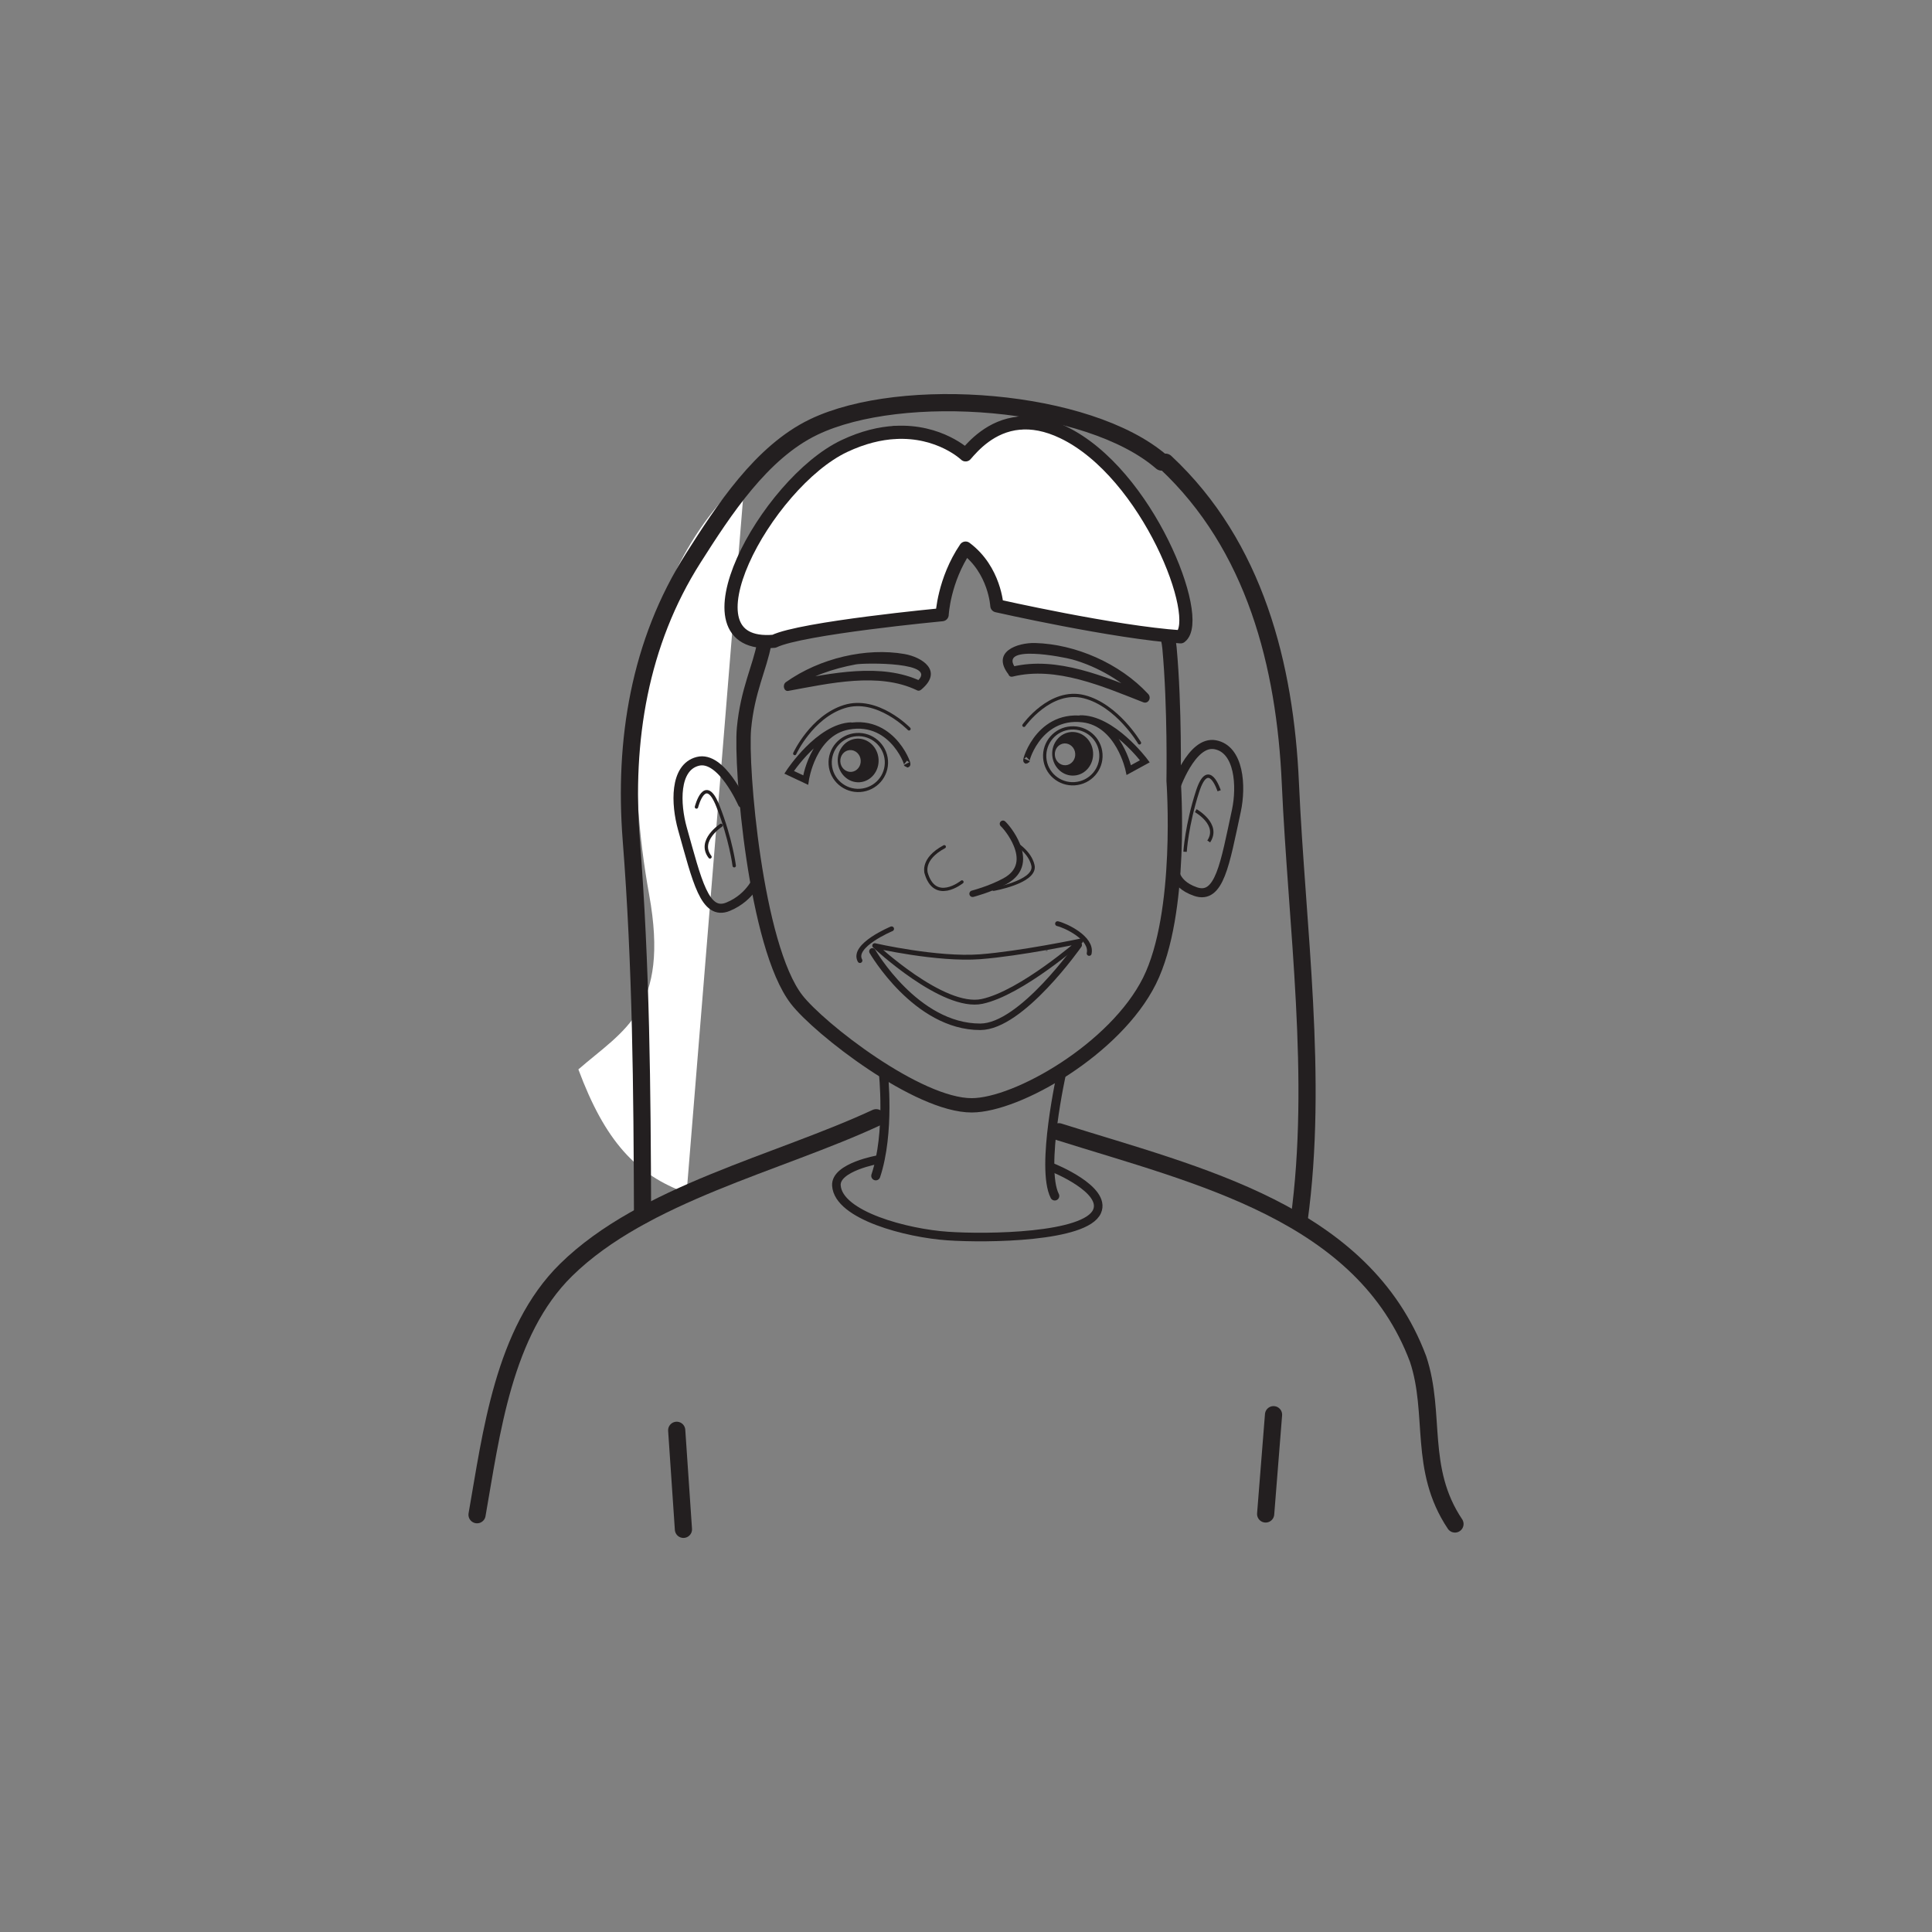 <?xml version="1.0" encoding="UTF-8"?>
<svg xmlns="http://www.w3.org/2000/svg" xmlns:xlink="http://www.w3.org/1999/xlink" width="360pt" height="360pt" viewBox="0 0 360 360" version="1.1">
<rect x="0" y="0" width="360" height="360" fill="#808080" stroke="none"/>
<g id="surface1">
<path style=" stroke:none;fill-rule:nonzero;fill:rgb(100%,100%,100%);fill-opacity:1;" d="M 138.789 88.867 C 115.305 110.648 117.082 145.266 120.961 166.711 C 124.832 188.148 116.207 191.926 107.773 199.266 C 112.719 212.574 118.535 218.93 127.938 222.305 "/>
<path style="fill:none;stroke-width:3.201;stroke-linecap:round;stroke-linejoin:round;stroke:rgb(13.73%,12.16%,12.549%);stroke-opacity:1;stroke-miterlimit:4;" d="M 0.001 -0.001 C -13.694 11.866 -48.362 14.424 -64.823 6.534 C -74.608 1.842 -81.636 -9.029 -87.265 -17.876 C -97.315 -33.658 -100.265 -51.943 -98.827 -70.419 C -96.983 -94.017 -96.804 -116.904 -96.726 -140.345 " transform="matrix(1,0,0,-1,216.456,86.096)"/>
<path style="fill:none;stroke-width:3.201;stroke-linecap:round;stroke-linejoin:round;stroke:rgb(13.73%,12.16%,12.549%);stroke-opacity:1;stroke-miterlimit:4;" d="M 0.001 -0.002 C 3.657 26.561 -0.417 54.564 -1.62 81.51 C -2.601 103.365 -8.187 125.67 -24.897 141.272 " transform="matrix(1,0,0,-1,242.058,227.393)"/>
<path style=" stroke:none;fill-rule:nonzero;fill:rgb(13.73%,12.16%,12.549%);fill-opacity:1;" d="M 171.652 128.504 C 175.852 125.008 171.801 122.43 168.512 121.863 C 161.453 120.637 152.812 122.59 146.445 127.105 C 145.734 127.613 146.07 128.898 146.898 128.734 C 154.586 127.332 163.73 125.211 170.82 128.602 C 171.766 129.047 172.578 127.395 171.621 126.941 C 164.207 123.41 154.867 125.469 146.852 126.941 C 147 127.488 147.16 128.027 147.301 128.578 C 150.949 125.992 155.34 124.566 159.461 123.801 C 161.066 123.5 175.277 123.305 170.785 127.035 C 169.91 127.766 170.766 129.238 171.652 128.504 "/>
<path style=" stroke:none;fill-rule:nonzero;fill:rgb(13.73%,12.16%,12.549%);fill-opacity:1;" d="M 189.34 124.621 C 185.648 119.918 198.234 122.438 199.816 122.883 C 204.516 124.207 209.402 127 212.848 130.738 C 213.152 130.223 213.457 129.695 213.762 129.188 C 206 126.156 196.988 122.172 188.57 124.242 C 187.523 124.508 187.641 126.344 188.703 126.074 C 196.82 124.078 205.555 127.938 213.027 130.859 C 213.941 131.211 214.633 130.055 213.945 129.312 C 208.625 123.57 200.352 120.027 192.891 119.816 C 189.578 119.73 184.617 121.441 187.949 125.703 C 188.645 126.582 190.043 125.52 189.34 124.621 "/>
<path style="fill:none;stroke-width:2.668;stroke-linecap:butt;stroke-linejoin:miter;stroke:rgb(13.73%,12.16%,12.549%);stroke-opacity:1;stroke-miterlimit:4;" d="M 0.001 0.002 C 0.11 -0.541 0.192 -1.076 0.243 -1.588 C 1.255 -12.635 1.009 -26.334 1.009 -26.334 C 1.009 -26.334 2.825 -50.951 -3.487 -63.623 C -9.808 -76.275 -28.077 -86.775 -36.593 -86.803 C -46.659 -86.834 -65.05 -72.494 -69.233 -67.088 C -76.937 -57.146 -79.698 -23.6 -79.042 -16.553 C -78.382 -9.463 -76.073 -5.197 -75.272 -0.74 " transform="matrix(1,0,0,-1,217.675,119.158)"/>
<path style="fill:none;stroke-width:1.686;stroke-linecap:round;stroke-linejoin:round;stroke:rgb(13.73%,12.16%,12.549%);stroke-opacity:1;stroke-miterlimit:4;" d="M -0.001 -0.001 C -0.001 -0.001 -3.985 -17.735 -1.306 -23.052 " transform="matrix(1,0,0,-1,197.845,199.8)"/>
<path style="fill:none;stroke-width:1.686;stroke-linecap:round;stroke-linejoin:round;stroke:rgb(13.73%,12.16%,12.549%);stroke-opacity:1;stroke-miterlimit:4;" d="M 0.002 -0.001 C 0.002 -0.001 1.275 -11.259 -1.404 -19.298 " transform="matrix(1,0,0,-1,164.592,199.8)"/>
<path style="fill:none;stroke-width:1.686;stroke-linecap:round;stroke-linejoin:round;stroke:rgb(13.73%,12.16%,12.549%);stroke-opacity:1;stroke-miterlimit:4;" d="M 0.001 -0.001 C 0.001 -0.001 -3.913 8.968 -8.319 7.819 C -12.729 6.683 -12.444 -0.161 -11.167 -4.724 C -8.436 -14.384 -7.022 -21.071 -2.64 -19.255 C 1.747 -17.435 3.009 -13.603 3.009 -13.603 " transform="matrix(1,0,0,-1,138.327,149.69)"/>
<path style="fill:none;stroke-width:0.632;stroke-linecap:round;stroke-linejoin:round;stroke:rgb(13.73%,12.16%,12.549%);stroke-opacity:1;stroke-miterlimit:4;" d="M 0.002 0 C 0.002 0 1.592 6.313 4.014 0.133 C 6.436 -6.051 7.037 -10.945 7.037 -10.945 " transform="matrix(1,0,0,-1,129.775,150.371)"/>
<path style="fill:none;stroke-width:0.632;stroke-linecap:round;stroke-linejoin:round;stroke:rgb(13.73%,12.16%,12.549%);stroke-opacity:1;stroke-miterlimit:4;" d="M -0.001 -0.001 C -0.001 -0.001 -4.384 -2.826 -2.052 -5.876 " transform="matrix(1,0,0,-1,134.349,153.795)"/>
<path style="fill:none;stroke-width:1.686;stroke-linecap:butt;stroke-linejoin:miter;stroke:rgb(13.73%,12.16%,12.549%);stroke-opacity:1;stroke-miterlimit:4;" d="M -0.002 0 C -0.002 0 3.053 9.172 7.525 8.293 C 11.99 7.43 12.432 0.594 11.443 -4.023 C 9.315 -13.843 8.315 -20.609 3.826 -19.066 C -0.662 -17.519 -0.143 -14.203 -0.143 -14.203 " transform="matrix(1,0,0,-1,218.935,147.067)"/>
<path style="fill:none;stroke-width:0.632;stroke-linecap:butt;stroke-linejoin:miter;stroke:rgb(13.73%,12.16%,12.549%);stroke-opacity:1;stroke-miterlimit:4;" d="M -0.002 0.001 C -0.002 0.001 -1.978 6.197 -4.021 -0.124 C -6.061 -6.444 -6.35 -11.366 -6.35 -11.366 " transform="matrix(1,0,0,-1,227.17,147.349)"/>
<path style="fill:none;stroke-width:0.632;stroke-linecap:butt;stroke-linejoin:miter;stroke:rgb(13.73%,12.16%,12.549%);stroke-opacity:1;stroke-miterlimit:4;" d="M 0.001 0 C 0.001 0 4.552 -2.543 2.415 -5.738 " transform="matrix(1,0,0,-1,222.811,151.055)"/>
<path style=" stroke:none;fill-rule:nonzero;fill:rgb(13.73%,12.16%,12.549%);fill-opacity:1;" d="M 194.922 177.172 C 194.996 177.172 195.074 177.172 195.145 177.172 C 195.215 177.168 195.215 177.066 195.145 177.066 C 195.082 177.074 194.996 177.074 194.934 177.074 C 194.871 177.078 194.863 177.18 194.922 177.172 "/>
<path style=" stroke:none;fill-rule:nonzero;fill:rgb(13.73%,12.16%,12.549%);fill-opacity:1;" d="M 158.617 143.832 C 157.562 143.891 156.652 143.047 156.582 141.926 C 156.508 140.805 157.293 139.84 158.34 139.77 C 159.391 139.699 160.305 140.547 160.379 141.664 C 160.457 142.789 159.672 143.754 158.617 143.832 M 159.629 137.641 C 157.539 137.785 155.953 139.715 156.105 141.961 C 156.262 144.195 158.082 145.898 160.176 145.762 C 162.281 145.617 163.859 143.68 163.707 141.441 C 163.551 139.199 161.73 137.504 159.629 137.641 "/>
<path style="fill:none;stroke-width:0.606;stroke-linecap:butt;stroke-linejoin:miter;stroke:rgb(13.73%,12.16%,12.549%);stroke-opacity:1;stroke-miterlimit:4;" d="M -0.001 -0.001 C 0.19 -2.872 -1.993 -5.353 -4.888 -5.548 C -7.767 -5.743 -10.27 -3.579 -10.466 -0.708 C -10.657 2.167 -8.474 4.647 -5.587 4.847 C -2.696 5.046 -0.2 2.87 -0.001 -0.001 Z M -0.001 -0.001 " transform="matrix(1,0,0,-1,165.165,141.73)"/>
<path style=" stroke:none;fill-rule:nonzero;fill:rgb(13.73%,12.16%,12.549%);fill-opacity:1;" d="M 198.586 142.59 C 197.535 142.66 196.625 141.809 196.555 140.688 C 196.473 139.566 197.266 138.602 198.312 138.527 C 199.363 138.465 200.285 139.309 200.352 140.43 C 200.43 141.551 199.637 142.516 198.586 142.59 M 199.602 136.402 C 197.508 136.547 195.914 138.473 196.07 140.723 C 196.23 142.961 198.051 144.664 200.156 144.512 C 202.254 144.379 203.828 142.449 203.68 140.203 C 203.531 137.961 201.707 136.266 199.602 136.402 "/>
<path style="fill:none;stroke-width:0.606;stroke-linecap:butt;stroke-linejoin:miter;stroke:rgb(13.73%,12.16%,12.549%);stroke-opacity:1;stroke-miterlimit:4;" d="M 0 0.001 C 0.191 -2.874 -1.996 -5.347 -4.887 -5.542 C -7.766 -5.738 -10.273 -3.574 -10.465 -0.707 C -10.66 2.168 -8.473 4.657 -5.59 4.848 C -2.695 5.043 -0.191 2.883 0 0.001 Z M 0 0.001 " transform="matrix(1,0,0,-1,205.137,140.493)"/>
<path style="fill:none;stroke-width:0.907;stroke-linecap:round;stroke-linejoin:round;stroke:rgb(13.73%,12.16%,12.549%);stroke-opacity:1;stroke-miterlimit:4;" d="M 0.002 0 C 0.002 0 -11.193 -2.344 -18.701 -2.918 C -26.717 -3.523 -38.346 -0.852 -38.346 -0.852 C -38.346 -0.852 -25.631 -12.805 -18.338 -11.242 C -11.053 -9.684 0.002 0 0.002 0 Z M 0.002 0 " transform="matrix(1,0,0,-1,201.338,175.356)"/>
<path style="fill:none;stroke-width:1.21;stroke-linecap:round;stroke-linejoin:round;stroke:rgb(13.73%,12.16%,12.549%);stroke-opacity:1;stroke-miterlimit:4;" d="M 0 -0.001 C 0 -0.001 -10.645 -15.227 -18.324 -15.247 C -30.328 -15.282 -38.438 -1.192 -38.438 -1.192 " transform="matrix(1,0,0,-1,201,176.081)"/>
<path style="fill:none;stroke-width:0.907;stroke-linecap:round;stroke-linejoin:round;stroke:rgb(13.73%,12.16%,12.549%);stroke-opacity:1;stroke-miterlimit:4;" d="M 0.001 0.002 C 1.446 -0.322 6.513 -2.658 5.888 -5.537 " transform="matrix(1,0,0,-1,197.061,172.115)"/>
<path style="fill:none;stroke-width:0.907;stroke-linecap:round;stroke-linejoin:round;stroke:rgb(13.73%,12.16%,12.549%);stroke-opacity:1;stroke-miterlimit:4;" d="M 0.001 -0.001 C 0.001 -0.001 -7.421 -3.09 -5.894 -5.907 " transform="matrix(1,0,0,-1,166.132,173.074)"/>
<path style="fill:none;stroke-width:0.606;stroke-linecap:round;stroke-linejoin:round;stroke:rgb(13.73%,12.16%,12.549%);stroke-opacity:1;stroke-miterlimit:4;" d="M 0.002 0.001 C 0.002 0.001 -5.912 6.126 -12.104 4.146 C -18.174 2.208 -21.299 -4.593 -21.299 -4.593 " transform="matrix(1,0,0,-1,169.385,135.821)"/>
<path style="fill:none;stroke-width:1.21;stroke-linecap:butt;stroke-linejoin:miter;stroke:rgb(13.73%,12.16%,12.549%);stroke-opacity:1;stroke-miterlimit:4;" d="M -0.002 0.001 C -0.596 -1.358 1.697 8.63 10.428 7.587 C 17.174 6.787 18.986 -1.909 18.986 -1.909 L 21.975 -0.276 C 21.975 -0.276 15.893 7.884 9.822 7.693 " transform="matrix(1,0,0,-1,191.353,141.58)"/>
<path style="fill:none;stroke-width:1.21;stroke-linecap:butt;stroke-linejoin:miter;stroke:rgb(13.73%,12.16%,12.549%);stroke-opacity:1;stroke-miterlimit:4;" d="M -0.001 0 C 0.675 -1.32 -2.228 8.516 -10.872 6.934 C -17.56 5.715 -18.837 -3.074 -18.837 -3.074 L -21.911 -1.628 C -21.911 -1.628 -16.345 6.887 -10.282 7.079 " transform="matrix(1,0,0,-1,168.954,142.278)"/>
<path style="fill:none;stroke-width:0.606;stroke-linecap:round;stroke-linejoin:round;stroke:rgb(13.73%,12.16%,12.549%);stroke-opacity:1;stroke-miterlimit:4;" d="M -0.002 -0 C -0.002 -0 4.908 6.937 11.213 5.339 C 17.389 3.777 21.533 -3.266 21.533 -3.266 " transform="matrix(1,0,0,-1,190.795,135.16)"/>
<path style="fill:none;stroke-width:1.601;stroke-linecap:round;stroke-linejoin:round;stroke:rgb(13.73%,12.16%,12.549%);stroke-opacity:1;stroke-miterlimit:4;" d="M -0.001 -0.001 C -0.001 -0.001 10.042 -4.024 8.214 -8.145 C 6.073 -12.978 -12.142 -13.247 -19.638 -12.728 C -27.142 -12.22 -39.989 -8.907 -40.349 -3.313 C -40.567 0.147 -32.493 1.53 -32.493 1.53 " transform="matrix(1,0,0,-1,196.2,217.589)"/>
<path style="fill:none;stroke-width:3.201;stroke-linecap:round;stroke-linejoin:round;stroke:rgb(13.73%,12.16%,12.549%);stroke-opacity:1;stroke-miterlimit:4;" d="M 0.002 -0 C -18.307 -8.512 -43.299 -14.145 -57.772 -28.352 C -69.494 -39.863 -71.717 -58.953 -74.369 -73.973 " transform="matrix(1,0,0,-1,163.26,208.273)"/>
<path style="fill:none;stroke-width:3.201;stroke-linecap:round;stroke-linejoin:round;stroke:rgb(13.73%,12.16%,12.549%);stroke-opacity:1;stroke-miterlimit:4;" d="M -0 -0 C 25.965 -8.199 56.684 -15.027 66.93 -42.336 C 70.344 -52.574 66.93 -62.816 73.809 -73.086 " transform="matrix(1,0,0,-1,197.305,210.887)"/>
<path style="fill:none;stroke-width:1.21;stroke-linecap:round;stroke-linejoin:round;stroke:rgb(13.73%,12.16%,12.549%);stroke-opacity:1;stroke-miterlimit:4;" d="M 0.002 -0.002 C 0.502 -0.459 1.799 -2.021 2.561 -3.873 C 3.529 -6.209 3.623 -8.939 0.338 -10.709 C -2.463 -12.224 -5.658 -13.037 -5.658 -13.037 " transform="matrix(1,0,0,-1,186.889,153.502)"/>
<path style="fill:none;stroke-width:0.606;stroke-linecap:round;stroke-linejoin:round;stroke:rgb(13.73%,12.16%,12.549%);stroke-opacity:1;stroke-miterlimit:4;" d="M 0.002 -0.001 C 0.002 -0.001 7.463 1.304 7.381 4.155 C 7.381 4.155 7.311 6.3 4.385 8.351 " transform="matrix(1,0,0,-1,185.135,165.702)"/>
<path style="fill:none;stroke-width:0.606;stroke-linecap:round;stroke-linejoin:round;stroke:rgb(13.73%,12.16%,12.549%);stroke-opacity:1;stroke-miterlimit:4;" d="M -0.001 -0.002 C -0.001 -0.002 -5.114 -4.123 -6.724 1.811 C -6.626 1.725 -7.567 4.26 -3.298 6.557 " transform="matrix(1,0,0,-1,179.251,164.334)"/>
<path style="fill:none;stroke-width:3.201;stroke-linecap:round;stroke-linejoin:round;stroke:rgb(13.73%,12.16%,12.549%);stroke-opacity:1;stroke-miterlimit:4;" d="M -0 0.001 C -0.496 -6.167 -0.98 -12.335 -1.469 -18.495 " transform="matrix(1,0,0,-1,237.305,263.61)"/>
<path style="fill:none;stroke-width:3.201;stroke-linecap:round;stroke-linejoin:round;stroke:rgb(13.73%,12.16%,12.549%);stroke-opacity:1;stroke-miterlimit:4;" d="M -0 -0 C 0.41 -6.152 0.828 -12.313 1.254 -18.453 " transform="matrix(1,0,0,-1,126.094,266.516)"/>
<path style=" stroke:none;fill-rule:nonzero;fill:rgb(100%,100%,100%);fill-opacity:1;" d="M 179.926 84.758 C 181.922 82.469 187.773 75.582 198.113 80.555 C 213.914 88.152 224.348 115.359 219.988 118.668 C 207.602 117.836 185.75 112.875 185.75 112.875 C 185.75 112.875 185.391 106.211 179.926 102.133 C 175.855 108.141 175.555 114.535 175.555 114.535 C 175.555 114.535 149.332 117.012 144.238 119.492 C 125.922 121.109 142.719 90 157.348 83.109 C 171.348 76.496 179.926 84.758 179.926 84.758 "/>
<path style="fill:none;stroke-width:2.454;stroke-linecap:round;stroke-linejoin:round;stroke:rgb(13.73%,12.16%,12.549%);stroke-opacity:1;stroke-miterlimit:4;" d="M 0.001 -0 C 2.325 0.211 5.036 -0.211 8.161 -1.715 C 23.962 -9.309 34.396 -36.512 30.036 -39.82 C 17.653 -38.992 -4.198 -34.031 -4.198 -34.031 C -4.198 -34.031 -4.558 -27.363 -10.022 -23.285 C -14.093 -29.297 -14.394 -35.691 -14.394 -35.691 C -14.394 -35.691 -40.616 -38.168 -45.71 -40.648 C -64.026 -42.266 -47.229 -11.16 -32.604 -4.266 C -29.104 -2.613 -25.94 -1.891 -23.167 -1.734 " transform="matrix(1,0,0,-1,189.948,78.844)"/>
<path style="fill:none;stroke-width:2.454;stroke-linecap:round;stroke-linejoin:round;stroke:rgb(13.73%,12.16%,12.549%);stroke-opacity:1;stroke-miterlimit:4;" d="M -0.001 0.001 C 8.315 0.466 13.144 -4.178 13.144 -4.178 C 14.538 -2.581 17.808 1.251 23.163 1.736 " transform="matrix(1,0,0,-1,166.782,80.58)"/>
</g>
</svg>
